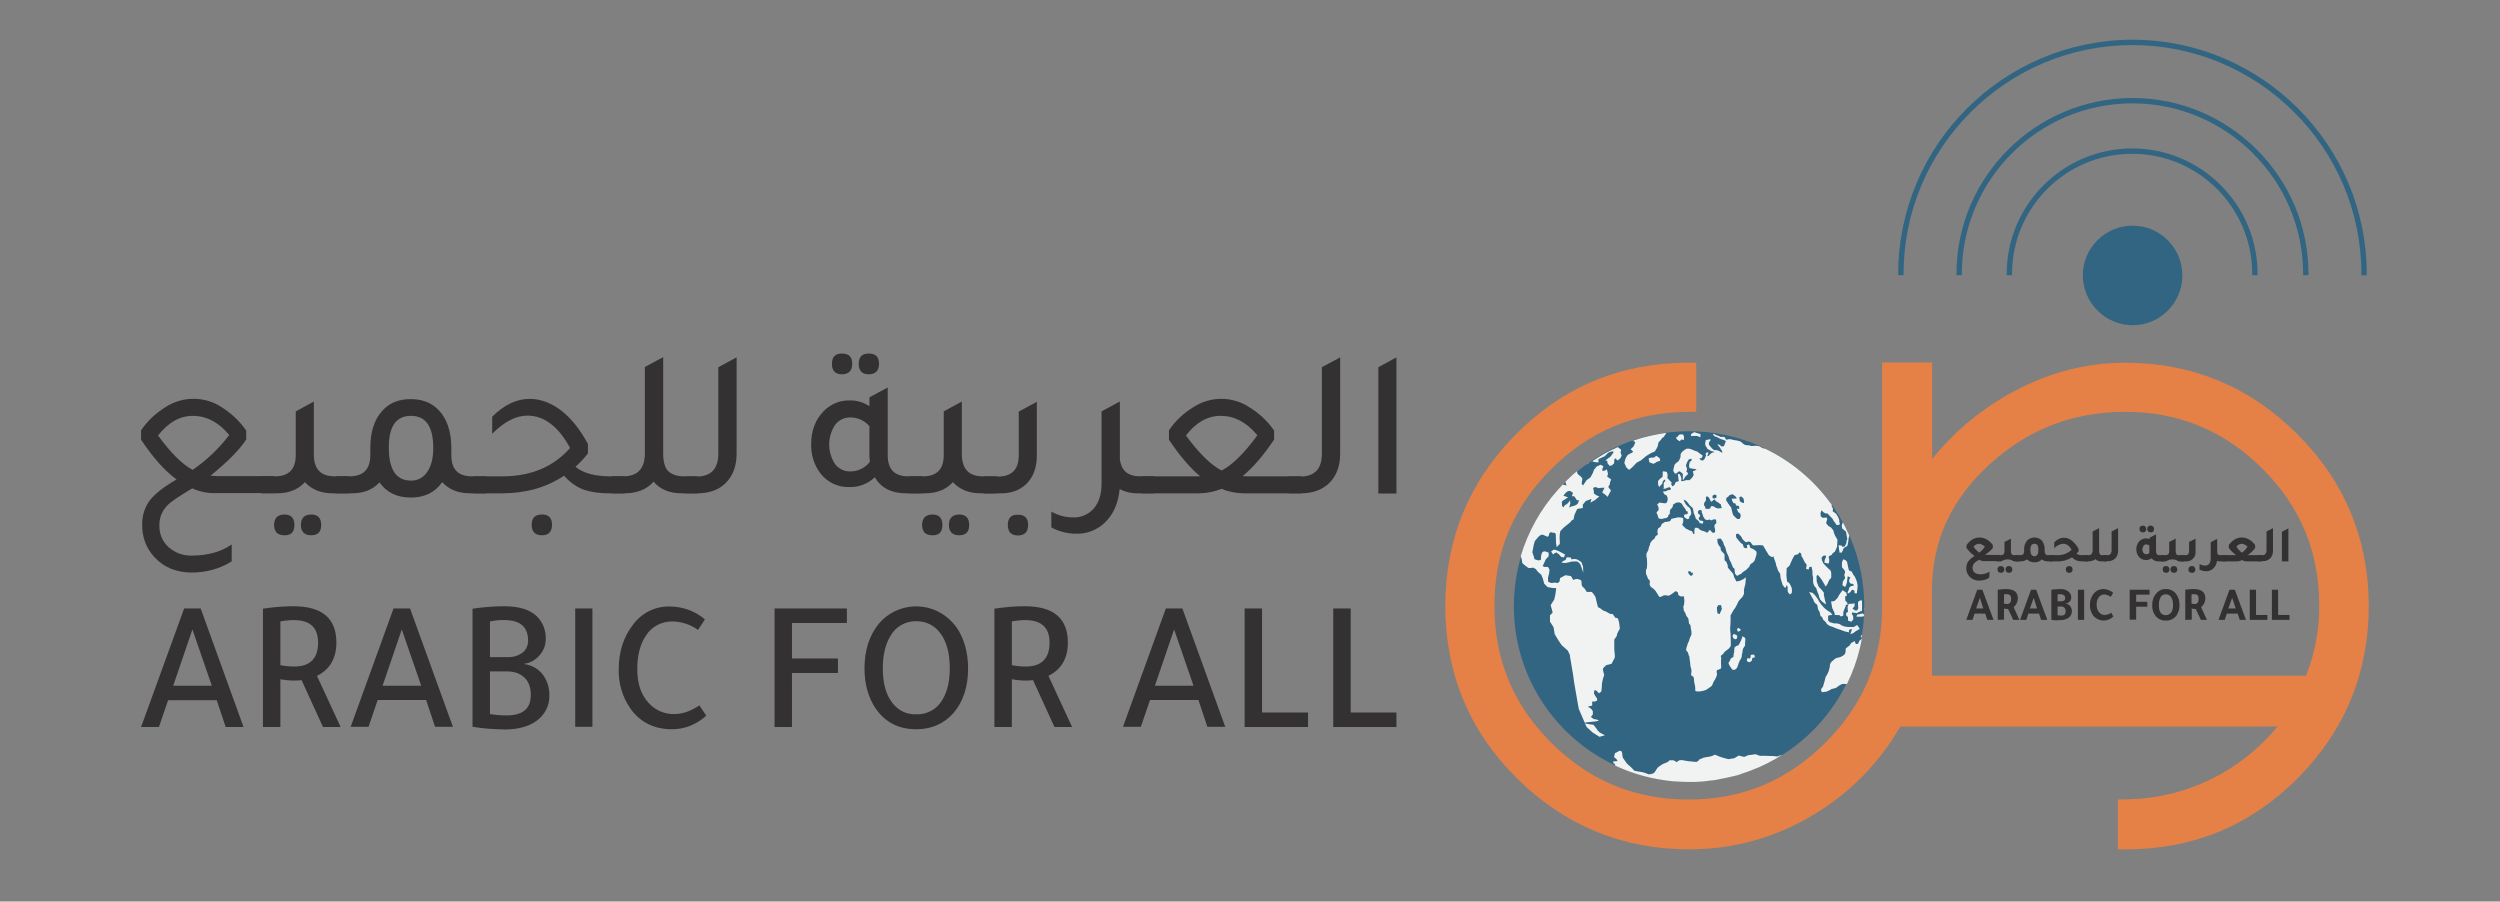<?xml version="1.0" encoding="utf-8"?>
<!-- Generator: Adobe Illustrator 24.2.3, SVG Export Plug-In . SVG Version: 6.00 Build 0)  -->
<svg version="1.1" id="Layer_1" xmlns="http://www.w3.org/2000/svg" xmlns:xlink="http://www.w3.org/1999/xlink" x="0px" y="0px"
	 viewBox="0 0 1120 403.9" style="enable-background:new 0 0 1120 403.9;" xml:space="preserve">
<rect x="0" y="0" width="1120" height="403.9" fill="#808080" stroke="none"/>
<style type="text/css">
	.st0{fill-rule:evenodd;clip-rule:evenodd;fill:#E58146;}
	.st1{fill:#316582;}
	.st2{fill-rule:evenodd;clip-rule:evenodd;fill:#F1F2F2;}
	.st3{fill-rule:evenodd;clip-rule:evenodd;fill:#333132;}
	.st4{fill-rule:evenodd;clip-rule:evenodd;fill:#316582;}
</style>
<path class="st0" d="M1029.1,194.4c-21.2-21.2-47.2-31.9-77.1-31.9c-18.5,0-36.4,5-53.5,14.9c-12.6,7.3-23.8,16.9-32.9,28.2v-43.2
	h-22.4v109.4c0,23.9-8.4,44-25.5,61s-37.3,25.4-61.2,25.4c-24.1,0-44.4-8.4-61.5-25.4s-25.5-37.3-25.5-61.5c0-24,8.4-44.1,25.4-61.1
	s37.3-25.5,61.4-25.7h3.6v-22h-3.6c-30,0-55.9,10.7-77,31.9s-31.8,47.1-31.8,77.1s10.7,56,32,77.1s47.2,31.9,77.1,31.9
	c19.8,0.1,39.1-5.3,56-15.6c16.1-9.6,29.4-23.2,38.7-39.4h169c-16.7,20.4-41.6,32.4-67.9,32.6l-3.6,0.1v22.3h3.8
	c29.9,0,55.8-10.7,76.8-31.9c21-21.1,31.8-47.1,31.8-77.1S1050.3,215.4,1029.1,194.4 M865.5,302.7V264c0.2-22,8.7-40.4,26-56.1
	s37.3-23.4,60.5-23.4c24.1,0,44.4,8.4,61.5,25.4s25.5,37.2,25.5,61.4c0.1,10.7-1.9,21.4-5.9,31.4H865.5z"/>
<path class="st1" d="M955.4,145.7c12.3,0,22.3-10,22.3-22.3s-10-22.3-22.3-22.3c-12.3,0-22.3,10-22.3,22.3c0,0,0,0,0,0
	C933.2,135.7,943.1,145.6,955.4,145.7z"/>
<path class="st1" d="M756.7,350.2c43.4,0,78.5-35.1,78.5-78.5s-35.1-78.5-78.5-78.5s-78.5,35.1-78.5,78.5c0,0,0,0,0,0.1
	C678.3,315.1,713.4,350.2,756.7,350.2z"/>
<path class="st2" d="M832.9,287.3c-0.1,0.2-0.2,0.4-0.3,0.7c-0.1,0.7-1.2,0.5-1.2,0.5l-0.5-1.3l-1.6,0.9l-0.7,1.1l-1.2,0.9l-0.5,0.4
	l-0.1,1.5c0,0.3-0.1,0.6-0.2,0.8c-0.1,0.1-0.2,0.3-0.3,0.4c-0.5,0.5-1.1,0.8-1.7,1.1l-0.3,0.1l-1.9,0.5l-1.7,1.4
	c-0.2,0.2-0.4,0.4-0.5,0.6c-0.2,0.3-0.4,0.7-0.4,1.1c0,0.6-0.1,1.2-0.3,1.7c-0.1,0.6-0.3,1.2-0.6,1.8c-0.3,0.6-0.6,1.2-1,1.7l-0.5,2
	l-0.7,2.4l-0.9,1.2l0.3,1.3c0,0,1.2-0.1,1.9-0.2c0.8-0.2,1.5-0.6,2.2-1c0.1,0,0.2-0.1,0.3-0.2l2-0.5l1.6-1.2c0.1,0,0.2,0,0.3-0.1
	c0.4-0.3,0.8-0.5,1.3-0.5h1.6l0.1,0.1c0.1,0,0.1-0.1,0.1-0.2c2.4-4.9,4.3-10.1,5.6-15.4c0.4-1.5,0.7-3.2,1-4.8l-0.5,0.5
	C833.2,286.8,833,287,832.9,287.3z M833.6,275l-0.7,0.2l-0.8,0.1l-0.5,0.9l1.3,0.1h0.4l1.3-0.1l0.5-0.2c0-0.1,0-0.2,0.1-0.3
	l-0.6-0.9L833.6,275z M833.9,285.7c0.1-0.5,0.2-0.9,0.3-1.4l-0.7,0.7L833.9,285.7z M835.1,272.1v1.2h0.1L835.1,272.1L835.1,272.1z
	 M832,273.5h-0.9l-1.2-0.9l0.9-0.9l0.1-1.4c-0.5,0.1-1,0.1-1.5,0.2h-1.2l-0.5,1.5c0,0.6,0.1,1.2,0.2,1.8c0.1,0.4-0.4,0.6-0.6,0.6
	c0,0-0.1,0.1-0.1,0.1l-0.2,1l0.4,0.5l0.5,0.5v1.5c1.3,0.6,1.6,0.5,1.6,0.5l0.8-1.1l-0.1-1.4l-0.6-1l0.1-0.6l1.1,0.1l1,0.2l1.1-0.6
	h0.1l1.2-0.5V269h-0.9l-0.3,0.2l-0.6,0.5v1.1l0.1,1.7L832,273.5z M827.4,266.9l-0.1-0.6l-0.1-0.7l-0.6-0.5h-0.1l-1-0.7l-1,1.3
	c-0.1,0.1-0.2,0.3-0.3,0.5c-0.2,0.2-0.4,0.5-0.5,0.8c-0.3,0.6-0.6,1.1-1.1,1.5l-0.8,0.8l-1.5,0.2l0.3,1.5l0.2,1.3l0.4,0.9l0.6,1.2
	l0.2,1.1l2.1,0.1l0.1,0.1l0.5,0.5l1.1-0.4v-1.6l0.6-1.6l0.1-0.1l0.5-1.5l0.4-0.1h0.4l-0.3-1l-0.1-0.1l-0.7-0.7l-0.1-1.9L827.4,266.9
	L827.4,266.9z M827.9,253.8l-0.4-2l-0.2-0.3l-0.4-0.5l-0.5-0.2l-0.7-0.2l-0.5,1.3v2.2l1,1.2l0.3,0.5l0.1,0.5l-0.1,0.5l-0.3,0.8
	l0.3,0.8l0.1,0.5l-0.1,0.3l-0.9,1.3l-0.2,1.7l1.1,0.7l0.1,0.1c0.4-0.6,0.6-1.3,0.8-1.9c0-0.5,0.4-3,0.4-3l1.2,0.7l-0.5,0.7l-0.1,1.1
	l0.5,0.7c0.8,0.5,1.2,0.2,1.2,0.2l0.5,0.8l-1.3,0.3c0,0-0.9,0.3-0.9,1s-1.2,2.2-0.4,2.2s1.7-1.6,1.7-1.6l1,0.3l0.2,1.3h1
	c0-0.6,0.1-1.2,0.2-1.8c0.1-0.6,0.1-1.2,0.1-1.8l-0.3-1.6l-0.6-1.5l-0.4-0.9l-0.6-0.7l-0.7-1.4l-1.3-0.6L827.9,253.8z M827.3,242.9
	l-0.4,1l-0.4,0.9h-0.1l-1,0.2l-0.4-0.6l-0.9-0.1l-0.4-0.1l0.2,2l0.2,1v0.4l1.1-0.1l0.8-2l0.4-0.2l0.8-0.5l0.4-0.2l0.4-1.8l0.2-1.8
	l0.2-0.7v-0.6c-0.4-0.8-0.8-1.6-1.2-2.5c-0.3-0.6-0.5-1.2-0.8-1.7s-0.5-1-0.8-1.5c-0.2,0.5-0.4,1-0.5,1.5l0.2,1.2l0.9,0.8l0.1,0.1
	l0.7,0.6l0.1,0.6l0.1,0.5l0.4,2.2l-0.4,0.9L827.3,242.9z M796.3,338.9l-2-0.2H793l-2.1-0.1h-2.5l-1.9-0.7l-2.2,0.3l-1,0.1l-1.9,0.8
	l-1.2-0.3l-0.8-0.2l-0.5-0.1l-1.1,0.7l-0.9,0.5l-2.6,0.4l-2.3-0.6l-1.8-0.6l-0.2-0.1l-1.7-0.7c-0.1,0.1-0.3,0.2-0.5,0.2
	c-0.5,0.3-1.1,0.5-1.6,0.6l-2.9,0.5l-2.1,0.9c-0.2,0.5-0.6,0.8-1.1,1c-0.3,0-0.5,0-0.8,0c-0.6,0-1.1-0.1-1.7-0.2h-0.5l-1.5-0.2
	l-2.1-0.4l-1,0.1h-0.2l-1.1,0.8l-1.5-0.8H748l-0.9,0.8l-2.2,0.9l-1.8,1.2c-0.5,0.4-0.9,0.9-1.2,1.5c-0.3,0.6-0.7,1.1-1.2,1.5
	c-0.7,0.2-1.4,0.4-2.1,0.4c-0.9-0.4-1.9-0.8-2.9-1c-1.1-0.1-3.5-0.6-3.5-0.6l-1.2-1.3l-2.2-2l-1.8-2.6l-0.4-2.7l-0.9-0.4l-2.2,1.1
	l-0.2,1c-0.3,0.4-0.2,0.9,0.2,1.2c0,0,0,0,0.1,0c0.5,0.3,0.9,0.8,1,1.4l-1.8,0.1c-0.2,0.4,0,0.8,0.3,1c0,0,0,0,0,0
	c0.4,0.1,0.6,0.5,0.5,0.9c5.8,2.7,11.9,4.7,18.2,5.9c3.6,0.7,7.2,1.2,10.8,1.3c1.3,0.1,2.7,0.1,4,0.1h2.9c2.9-0.1,5.7-0.4,8.5-0.8
	c0.7-0.1,1.5-0.2,2.2-0.4c2.6-0.5,5.2-1,7.8-1.7c0.3-0.1,0.7-0.2,1.1-0.3c0.1-0.1,0.3-0.1,0.5-0.2c0.3-0.1,0.5-0.2,0.8-0.3
	c1.3-0.4,2.7-0.9,4-1.4c4.9-1.8,9.6-4.2,14-7l-0.8,0.2L796.3,338.9z M811.6,253.9l0.2,1.2c0.1,0.3,0.2,0.7,0.2,1.1v1.2
	c0,0,0.1,0.6,0.3,1.5c-0.1,0.7-0.1,1.4,0,2.1c0.1,0.5,0.3,1,0.5,1.5l0.9,1c0,0,0.2,1,0.5,1.6c0.1,0.4,0.3,0.8,0.5,1.2
	c0.1,0.7,0.4,1.5,0.7,2.2c0.5,0.7,1.2,1.3,1.9,1.8l0.8,0.4l-0.5-1.8l-0.5-2.3v-1.1l-1.1-1.4c-0.4-0.4-0.8-0.8-1.2-1.2
	c-0.2-0.5-0.9-2.3-0.9-2.3l-0.1-2.5l0.5-0.6c0.7,0.7,1.3,1.4,1.8,2.2c0.3,0.5,0.6,1,0.9,1.5c0.5,0.9,0.9,1.6,0.9,1.6l0.5-0.7
	c0.3-0.4,0.5-0.8,0.6-1.2c0.2-0.5,0.5-1.1,0.8-1.5c0.1-0.1,0.2-0.1,0.3-0.2c0.2-0.2,0.3-0.4,0.3-0.7c0-0.6,0-1.2,0-1.8
	c0-0.3-0.2-0.7-0.3-1c0-0.1,0-0.2-0.1-0.2l-1-0.9l-1.1-1.1l-1.1-1.2l-0.6-1.4l-0.1-1.2l0.9-0.8h1l0.1,0.7c0,0-0.2,0.1-0.4,0.6
	c-0.2,0.6-0.3,1.2-0.4,1.8l0.9,0.3l1,0.2l0.3-0.9v-1l-0.3-1.2c0.2-0.2,0.5-0.4,0.8-0.5c0.2-0.1,0.4-0.3,0.6-0.3l0.5-0.8l0.9-0.6
	c0.3-0.5,1-2.2,1-2.2l0.1-1.6l0.1-1.6l-1-1.7l-0.5-1.1l-0.4-1.5c-0.4-0.4-0.7-0.8-1-1.2l-0.4-0.2l-0.8-0.5l-1-1.2l0.5-1.9l-0.2-0.6
	h-0.8l-1,0.1l-0.9-0.7l-0.1-1.5l0.5-1.2l0.8,0.9l0.9,0.5h0.8l0.7,0.6l0.5,0.6l0.3,0.3c0.4,0.3,0.7,0.7,1,1.1
	c0.2,0.5,0.4,0.9,0.8,1.3l0.9,1.3h0.9l0.3-0.2l0.3-0.3l-0.3-0.9L824,233l-0.5-1.3l-0.9-1.5l-0.9-0.7L821,229l0.2-1l-0.7-1.5l0.2-0.3
	c-0.2-0.3-0.4-0.6-0.7-0.9c-7.6-10.4-17.7-18.8-29.4-24.4H790l-1.2-0.6c-0.4-0.3-0.8-0.5-1.3-0.5c-0.4-0.1-0.9-0.1-1.3-0.1
	c-0.5,0.1-0.9,0.1-1.4,0.1h-0.3c-0.4-0.2-0.8-0.3-1.3-0.3c-0.5,0-1-0.1-1.5-0.2l-0.9-0.6l-0.3-0.3l-0.8-0.6l-0.1-0.1
	c-0.2,0-0.3-0.1-0.5-0.1c-0.3-0.1-0.7-0.2-1.1-0.3h-0.2c-0.7-0.1-1.3-0.2-2-0.4l-0.8-0.2l-1.2,0.2l-0.5,0.1l-0.6-1.1
	c-0.3-0.2-0.6-0.2-0.9-0.2c-0.6,0-0.5,0.2-1.3-0.1c-0.1-0.1-0.1-0.1-0.3-0.2l-1.4-0.5l-0.8-0.4l-0.5-0.2c-0.1,0.4,0.2,0.8,0.5,1
	c0.1,0.1,0.1,0.2,0.2,0.2l1,0.3l0.9,0.5l0.8,0.4l1.6,0.5l0.7,0.5l-0.4,0.9l-0.3,0.9l-0.4,0.5h-0.9l-0.9-0.8h-0.2
	c-0.3-0.1-1-0.2-0.6,0.1c0.2,0.2,0.4,0.4,0.6,0.7c0.2,0.2,0.3,0.4,0.5,0.7l0.9,1.4l0.1,0.8l-1.5-0.9l-0.2-0.1l-1.2-0.3l-0.7,0.1
	l-0.1-0.1l-0.7-0.5l-0.9-1l-0.7-0.9v-1l0.7-0.9l-0.1-0.6l-1.1,0.3c0,0-1-0.1-1,0.5c0,0.4-0.1,0.7-0.2,1.1l0.2,1.2l0.7,0.9
	c0,0-0.2,0.3,0.5,0.6s0.8,0.6,1.5,0.8c0.4,0,0.7,0.2,1.1,0.3c0.1,0,0.1,0.1,0.2,0.1l-0.2,0.1l-0.9,0.2l-1,0.8l-0.5,0.6l-0.7,0.2
	l0.5-1.3v-0.5l-0.6,0.1l-0.6,0.5l0.2,0.9l-0.7,1.6l-0.7,0.6l-0.9-0.1l-0.7-0.9h0.9l0.5-0.8v-0.5c-0.5-0.4-1-0.7-1.5-1l-0.6-0.6
	l-1.2-0.4l-0.5-0.2l-0.9-0.4l-0.9-0.3l-0.3-0.1h-1.2l-0.7,0.4l-0.8,0.6l-0.7,0.6l-0.5,0.9v0.6l-0.1,0.9l-0.4,0.9l-0.1,0.2l-0.4,0.6
	l-0.7,0.5l-0.9,0.8l-0.4,1.3l-0.3,1.6l0.7,1.2l0.6,0.1l0.7-0.6l0.6-0.5l0.7,0.3l1,0.9v3l1.2-1.9l0.7-0.5l0.5-0.9l-0.8-0.7l0.3-1.2
	l-0.5-1.6l0.5-1.4l0.8-1.3l0.3-0.1l0.8-0.2l0.2,0.7l-0.9,0.8l-0.2,0.9l-0.1,0.6l0.1,0.9l0.1,0.3l1.5,0.3l0.7,0.1h0.2l0.8,0.3l-1,0.5
	l-0.7,0.2l0.3,1.5c0,0,0.2,0.2-0.3,0.9c-0.2,0.3-0.5,0.7-0.8,1l-0.7,0.6h-1.2c-0.4,0-0.8,0.1-1.2,0.3c-0.4,0.2-0.9,0.2-1.4,0.1
	l0.2-0.9l-0.2-0.9l-0.5-1.2l-0.5-0.1c-0.2-0.1-0.5-0.1-0.4,0.3c0.1,0.5,0.2,1,0.2,1.6l0.2,1.2c-0.4,0.2-0.9,0.4-1.4,0.5l-0.5,1.2
	l-0.9,0.7l-0.6-0.9l0.2-0.9l-0.7-0.6l-0.7-0.8c0,0-0.6-0.3-0.5-0.9s0.1-1.2,0.1-1.2l-0.4-1.2l-1.2-0.2c0,0-0.6-0.3-0.6,0.3v1.2
	l-0.1,1l-0.9,0.6l-1.1,1.2v1.2l0.2,0.9l0.5,0.6l0.3-0.6l0.9-0.9l0.3-1.2l0.9-0.7l0.2,0.8c0,0-0.6,0.2-0.7,0.8
	c-0.1,0.6-0.1,1.2,0,1.9l-0.2,0.7l1-0.1l1.1-0.5l0.8-0.1l0.5,0.6l-0.3,0.6l-1.1,0.1l-0.9,0.5l-1.3,0.1l0.6,1.2l1.1,0.6l0.4,1v1
	l-0.3,1.1l-0.8,0.4l-0.8-0.1l-1.4-0.2h-0.5l-0.9,0.9l0.5,0.8l0.2,1.1l-0.2,0.8c0,0-1,0.6-0.7,1.1c0.3,0.5,0.5,1,0.6,1.5l0.3,0.9
	l0.7,0.1l0.9,0.1l0.8-0.3l1-0.1l0.8-0.6l0.2-0.8c0,0,0.6-0.3,0.6-0.6v-1l0.2-0.8l0.6-0.6l0.5-0.7l0.1-0.9l0.8-0.5l0.6-0.4l0.8-0.1
	h0.2l0.2-0.1l1.2,0.5c0.2,0.2,0.4,0.5,0.5,0.8c0.2,0.3,0.4,0.6,0.6,0.9l0.7,0.9l0.3,0.8l0.7,0.3v0.7l-0.1,0.4l-0.8,0.1
	c0,0-0.7,0-0.7,0.5c0,0.2,0,0.4-0.1,0.6l0.6,0.5c0.3,0.2,0.9,0.6,0.9,0.6l0.6-0.2l0.2-0.1l0.2-0.6c0,0-0.4-0.3,0-0.4
	s0.6-0.7,0.6-0.7c0.1-0.3,0.2-0.6,0.2-0.9c-0.1-0.5-0.2-0.9-0.3-1.4l-0.5-0.9l-0.5-0.3l-0.2-0.1l-0.5-0.6l-0.5-0.5l-0.3-0.6
	l-0.4-0.7l-0.2-0.9l0.5,0.4l0.5,0.2c0,0,0.7,0.7,1,1.1s0.5,0.8,0.8,1.1s0.6,0.4,0.9,0.8s0.4,0.3,0.5,0.7c0,0.2,0,0.4,0.1,0.6
	c0,0.2,0.1,0.5,0.1,0.7c0,0.4,0.2,0.7,0.3,1s0.5,1.2,0.5,1.2c0,0.3,0.1,0.6,0.3,0.9c0.4,0.4,0.9,0.8,0.9,0.8l0.4,0.3l0.2,0.6
	c0.2,0.2,0.4,0.3,0.7,0.4l0.8,0.1l0.3-0.7l-0.1-0.4c-0.2-0.1-0.4-0.2-0.6-0.2c-0.2,0-0.4-0.1-0.6-0.1c0,0-0.4,0-0.5-0.3
	s-0.5-0.7-0.1-1c0.2-0.3,0.4-0.6,0.5-1l-0.4-0.5c-0.3,0-0.5-0.2-0.5-0.5c-0.1-0.2-0.1-0.5-0.1-0.7l0.5-0.7h0.7c0,0,0.5,0,0.5,0.4
	c-0.1,0.5,0.1,1,0.3,1.4c0.3,0.3,0.1,0.8,0.4,1.2c0.2,0.2,0.4,0.5,0.5,0.8c0.2,0.3,0.2,0.4,0.6,0.5c0.3,0.1,0.6,0.2,0.9,0.2l0.4-0.2
	c0.3-0.1,0.6-0.1,0.8,0.2l0.7,0.1c0,0,0-0.1,0.2-0.2c0.1-0.1,0.3-0.2,0.5-0.2h1l0.2,0.7v1.2c0,0-0.5,0-0.6,0.3
	c-0.2,0.3-0.2,0.6-0.2,0.9c0,0.3,0,0.6,0.1,0.8c0.1,0.3,0.2,0.6,0.2,0.9c0,0.3,0,0.5-0.1,0.8l-0.3,0.4h-0.7l-0.1-0.2l-0.5-0.3
	l-0.2-0.5l-0.7-0.2l-0.4,0.5c0,0.3-0.2,0.5-0.5,0.5c-0.2,0-0.4,0.1-0.5,0.1c-0.1-0.2-0.2-0.4-0.5-0.4c-0.3-0.1-0.4-0.2-0.8-0.3
	c-0.4-0.1-0.9-0.3-1.3-0.4l-0.5-0.5l-0.7-0.5l-0.9-0.1l-0.4,0.2l-0.1,0.6c0,0-0.1,0-0.1,0.6c0,0.3,0,0.6,0,0.9c0,0.2,0,0.4-0.1,0.6
	l-0.5-0.2l-0.2-0.7l-0.3-0.4l-0.6-0.2l-0.5-0.2c-0.2-0.1-0.4-0.2-0.6-0.3l-0.3-0.2l-0.5-0.1l-0.5-0.5l-0.7-0.6l-0.4-0.5
	c0,0-0.3-0.1-0.2-0.6c0.2-0.3,0.3-0.6,0.4-1c0-0.3,0-0.7,0-1c-0.1-0.3,0.1-0.6-0.2-0.8l-1.2-0.2h-1.1l-0.4,0.1l-0.5,0.1H751
	l-0.8,0.1l-0.7,0.2c0,0-0.7,0-0.8,0.3s-0.4,0.7-0.4,0.7l-0.4,0.3c-0.6,0.1-0.3-0.1-0.8,0.1c-0.3,0.1-0.5,0.1-0.8,0.1
	c-0.5,0.1-0.3-0.1-0.5,0.1l-1.3,0.8l-0.5,1.2l-1.2,0.9l-0.3,1.2l0.2,1.6L742,240l-0.3,0.2l-0.5,1.1l-1,0.8l-0.7,0.9
	c-0.2,0.3-0.3,0.6-0.3,1c-0.1,0.7-0.5,0.7-0.5,1.3c-0.1,0.5-0.2,1.1-0.5,1.6c-0.2,0.5-0.6,0.8-0.6,1.5c0,0.6,0,1.2,0.2,1.9
	c0,0.5,0.1,1,0.1,1.5v1.2c0,0.5-0.1,0.9-0.1,1.4c0,0.3-0.2,0.7-0.4,0.9v1.7l0.5,1.2l0.5,1.3c0,0,0.6,0,0.7,0.8
	c0.1,0.5,0,0.9-0.1,1.4l0.5,1.2l1.3,0.9c0.5,0.4,0.9,0.9,1.2,1.4c0,0.1,0,0.1,0.1,0.2c0.5,0.7,0.8,1.3,0.8,1.3l0.6,0.8l1-0.3
	l0.9-0.5h1l1,0.2l0.8-0.3l1.3-0.9l1.2-0.9l1,0.6l0.2,1.2l0.9,0.5l0.2,0.1h1.4c0.1,0.3,0.1,0.6,0.1,0.9c0,0.5,0.1,0.5,0.1,1.2
	c0,0.6-0.1,1.2-0.2,1.8c-0.2,0.6-0.4,0.3-0.2,1c0,0.4,0.1,0.9,0.1,1.3l0.8,1.4l0.2,0.7l0.4,0.7c0.3,0.3,0.5,0.6,0.7,1
	c0.1,0.5,0.3,2.2,0.3,2.2c0.4,0.3,0.7,0.7,0.7,1.2c0,0.2,0.1,0.5,0.1,0.9c0.1,0.3,0.1,0.7,0.2,1c0,0.5,0.1,0.6,0.1,1.3
	c0,0.4-0.1,0.8-0.3,1.1c0,0.1,0,0.1-0.1,0.2c-0.2,0.4-0.4,0.8-0.5,1.2c-0.1,0.6-0.3,1.1-0.6,1.6c-0.2,0.5-0.4,1-0.5,1.5
	c-0.2,0.5-0.4,1.1-0.4,1.6c0,0.8,0.9,1.1,0.9,1.6c0.1,0.5,0.2,1,0.5,1.4c0.1,0.3,0.1,0.5,0.1,0.8c0,0.3,0.1,0.6,0.1,0.9l0.2,1.2
	c0,0.6,0.1,1.3,0.2,1.9c0.1,0.2,0.2,0.4,0.2,0.6c0,0.2,0.1,0.5,0.2,0.7l-0.1,1.6c0,0-0.1,0.1-0.1,0.2v0.4c0.1,0.2,0.2,0.4,0.4,0.5
	c0.5,0.4,0.8,0.3,0.8,0.8s0.2,1.2,0.2,1.8c0.1,0.7,0.2,1.3,0.4,1.9c0.1,0.9,0.1,1.4,0.1,1.4v0.9c0.1,0,0.3,0,0.4,0.1
	c0.3,0,0.9,0.1,1.2,0.1c0.9-0.1,1.7-0.2,2.6-0.5c0.6-0.2,1.2-0.5,1.6-0.9c0.6-0.4,1.7-0.9,1.9-1.8c0.3-0.8,0.7-1.6,1.2-2.3
	c0.3-0.6,0.6-1.2,0.8-1.9c0.1-0.8-0.5-2,0.3-2.3c0.4-0.1,0.8-0.2,1.1-0.4c0.3-0.1,0.5-0.4,0.5-0.7c0-0.8-0.1-1.5-0.1-2.3
	s0.1-2.2,0.1-2.2s-0.5-0.7,0.2-1s1-1.2,1.5-1.6s1.8-1.4,1.8-1.4l0.8-1.1v-1.9l-0.1-3.7c0,0-0.2-1.4-0.2-2s0.2-3.3,0.2-3.3v-2.8
	c0,0,0.7-1.2,0.9-1.6c0.3-0.6,0.7-1.2,1.2-1.8l0.9-1.7l0.5-1.1l0.5-0.7l0.5-0.5l0.8-0.9l0.1-0.1l0.6-1.2c0-0.6,0-1.2,0-1.9
	c0.1-0.8,0.6-2.4,0.6-2.4l0.2-2v-1.2l-0.9,0.8l-0.5,0.2l-0.8,0.4l-0.2,0.1l-0.2,0.1l-1.1,0.2l-0.5,0.1l-0.5-1l-0.5-0.9l-0.4-1.5
	l-1.3-1.5l-1.1-1.3l-0.1-1.2l-0.7-1.6c-0.4-0.1-0.7-0.4-0.7-0.9v-1.6c0,0,0.1-1-0.5-1.2c-0.5-0.4-0.9-0.9-1.2-1.5l-0.1-1.2l-0.2-0.1
	l-0.6-0.7l-0.5-1.1l-0.1-0.9v-0.9l1.2-0.1h0.3l0.5,0.7l0.6,0.9l0.2,0.9l0.8,1.6c0,0,0.1,0.5,0.2,0.9c0.1,0.5,0.3,1,0.5,1.5l0.7,1.5
	c0.1,0.5,0.3,1,0.5,1.6c0.1,0.3,0.3,0.6,0.5,0.9l0.5,1.2l0.5,1.3c0,0,0.7,0.2,0.7,0.8s0.2,1.9,0.2,1.9l0.9,1l0.2-0.1l1.1-0.6
	l0.5-0.2l0.8-0.8l0.3-0.2l1.2-0.8l1.4-1.4c0,0,0.3-1.2,1-1.5h0.1c0.7-0.4,1.3-1.1,1.5-1.9c0.1-0.5,0.5-1.6,0.5-1.6l0.2-1.2l-0.2-0.7
	l-1-0.8l-0.8-0.4l-0.3-0.1l-0.6-0.3l-0.2-0.9l-0.5-0.6l-0.8,0.4l0.2,1.2l-0.9,0.1l-0.7-0.4l-0.4-1.3l-0.2-0.2l-0.8-0.5v-0.1
	l-0.5-0.5l-0.5-0.6L778,241l-0.2-0.3l-0.1-1.4l0.3-0.1l0.8-0.1l0.2,0.2l0.5,0.5l0.5,0.5l0.4,0.7l0.3,0.6l0.7,0.7l0.7,0.6l0.6-0.1
	c0.5-0.3,1.2-0.2,1.6,0.1l0.1,0.2l0.4,0.6l0.5,0.6h1.4l1.5-0.1l1.1,0.1h0.5l0.9,1.5l0.5,0.9l0.7,1.1l0.5,0.9l1.4,0.9l0.8-0.3l0.2,1
	l0.6,1.5l0.3,1.2c0,0.4,0.2,0.9,0.4,1.2c0.2,0.5,0.3,1,0.5,1.5l0.9,1.3l0.2,1.9l0.4,1.5l0.5,1.6l0.9,1.2h0.6l0.3-1.2l0.5,1
	c-0.1,0.6-0.1,1.2,0,1.9c0.1,0.7,1,1.4,1,1.4l0.8-0.6l0.1-1.1l-0.1-1.2l-0.6-1.3l-0.5-0.9l-1-0.7l-0.3-2.8l0.1-2.1v-1l1.3-1.2
	c0,0,0.5-1,0.7-1.6s0.8-1.7,0.8-1.7l0.8-1.4l1.5-0.4l0.8-0.9l0.7,0.8v0.9c0.4,0.4,0.6,0.9,0.9,1.5c0.2,0.5,0.5,1,0.8,1.5l0.7,0.9
	l-0.3,1.9l1.2,0.2l0.3-1.1L811.6,253.9z M758.4,257.2l-0.4,0.7h-0.7l-0.5-0.6l-0.5-0.6l0.2-0.9l0.8,0.2l0.4,0.6h0.7V257.2z
	 M769.8,271.1h1.3c-0.1,0,0.3,1.8,0.3,1.8l-0.5,1l-0.5,1.2h-0.1l-0.9-0.4c-0.1-0.6-0.1-1.2-0.2-1.8c0-0.3,0-0.6,0-0.8L769.8,271.1z
	 M767.2,222.2l0.2-0.3l0.4-0.1l0.3-0.2v-0.1l0.8,0.3l0.1,0.5v0.5c-0.1,0.2-0.4,0.4-0.6,0.4c-0.1,0.1-0.1,0.1-0.2,0.1h-0.4l-0.5-0.1
	l-0.1-0.6L767.2,222.2z M771.3,227.6l-0.7,0.1h-0.4c-0.2,0.1-0.3,0.1-0.5,0.1c-0.2,0-0.3-0.1-0.5-0.2c-0.2,0-0.5-0.1-0.7-0.2
	c-0.4-0.2-0.2-0.3-0.2-0.3l-0.4-0.1l-0.2-0.1l-0.7-0.2l-0.4,0.1l-0.3,0.6c0,0.2-0.2,0.4-0.5,0.5c-0.2,0-0.4,0.1-0.5,0.1
	c0,0-0.4,0-1.1-0.1s-0.1-0.7-0.1-0.7l-0.6-0.6l-0.1-0.8l0.1-0.4l0.1-0.3l0.5-0.6l0.2-0.8l-0.1-0.5l0.2-0.8c0.3,0,0.6,0,0.9,0.2
	l0.5,0.7l0.4,0.7l0.2,0.6l0.5,0.1l0.7-0.7l0.2-0.1l0.1-0.1l0.5,0.1l0.1,0.4l0.7,0.5l0.5,0.3l0.2,0.1l0.6,0.5l0.5,0.3v0.5l0.3,0.8
	L771.3,227.6z M779.8,230.7v0.9l-0.2,0.3l-0.3,0.6h-1c-0.1-0.1-0.2-0.1-0.2-0.2c-0.3-0.2-0.5-0.3-0.7-0.6l-0.9-0.9
	c-0.2-0.4-0.3-0.8-0.4-1.2c-0.1-0.4-0.2-0.8-0.3-1.2c-0.1-0.3-0.2-0.7-0.2-1c0-0.3-0.5-0.5-0.5-0.5c-0.2-0.5-0.5-0.9-0.8-1.2
	c-0.4-0.5-0.4-0.9-0.8-1.2c-0.2-0.2-0.3-0.5-0.1-0.8v-0.7l0.8-0.4l0.5-0.7l0.8-0.3l0.7-0.2l0.7,0.5l0.7,0.6l0.5,0.8l-1.1,0.1H776
	c-0.3,0-0.1,0.5-0.1,0.5l0.2,0.6l0.5,0.9l0.8,0.1l0.3,0.7l0.3,0.4h0.7l0.4,0.2v0.1c0,0.2,0.1,0.8,0.1,1l-0.1,0.1
	c-0.2,0.1-0.9-0.2-0.9-0.2v0.5l0.5,1.1c0.1,0.1,0.2,0.2,0.4,0.3c0.1,0.1,0.2,0.2,0.4,0.3c0.1,0,0.1,0,0.1,0.1
	C779.8,230.6,779.8,230.7,779.8,230.7L779.8,230.7z M781.3,225.3h-0.5l-0.4-0.2l-0.5-0.2c-0.2-0.1-0.3-0.2-0.4-0.4
	c-0.1-0.1-0.1-0.2-0.1-0.2c0-0.3,0-0.6-0.1-0.9c-0.1-0.3-0.1-0.5,0-0.8h0.2l0.5-0.2l0.3,0.2l0.7,0.6l0.2,0.6l0.1,0.6L781.3,225.3z
	 M816.6,277.2c0.1,0.4,0.4,0.7,0.7,0.9l0.8,0.8c0.1,0.7,1.4,1.4,1.4,1.4l0.5,0.2l1.2,0.4c0,0,1.5,0.7,2.2,0.9
	c0.2,0.1,0.5,0.2,0.7,0.2c0.5,0.2,1.1,0.4,1.1,0.4l1.3,0.5h0.1l0.8,0.2l1,0.2l-0.1-1l0.7-0.4l0.6-0.2l-0.2,1.2l-0.5,1.1l1.1-0.2
	l1.5-1.1l1.6-0.9v-0.2L832,280l-1.5,0.9h-2.6l-0.6-0.1l-0.8-0.1h-0.1l-1.3-0.5l-0.9-0.6l-0.3-0.1c-0.7-0.2-1.4-0.3-2.2-0.2l-1.7-0.5
	h-0.2L819,278v-2.2l1-0.2l0.9-0.2l-0.8-1l-0.2-0.1l-1.5-1l-1.2-1l-1.3-1.5l-0.8-1.1l-0.9-1.6l-1.2-1.6l-1-0.9l-1.5-0.4l1,1.9
	l0.9,1.6c0.1,0.5,0.3,0.9,0.6,1.3c0.5,0.6,1.1,0.7,1.2,1.3s0.3,1.7,0.3,1.7l0.7,1.2l0.4,1.8C816.2,276.2,816.5,276.7,816.6,277.2
	L816.6,277.2z M783.9,296.7l0.5-0.4l0.4-0.3l0.3-1.3l1.1-0.2l-0.3-1.2h-0.8c-0.2,0-0.5,0-0.7,0.1c0,0-0.1,0.1-0.1,0.1v0.7L784,295
	l-1.2-0.1c-0.2,0.4-0.2,0.8-0.2,1.2C782.8,296.5,783.9,296.7,783.9,296.7L783.9,296.7z M778.8,283l0.2-0.1l0.5-0.3l0.2-0.1l0.1-0.6
	l-0.3-0.2l-0.5-0.2l-0.3-0.2l-0.5,0.5l0.2,0.9L778.8,283z M778,284.5l-1.3-0.5l-0.5,0.8c0,0.3,0.1,0.6,0.2,0.9
	c0.2,0.3,0.5,0.5,0.9,0.7l0.7-0.2l0.1-0.1l0.2-0.9l-0.2-0.5L778,284.5z M775.4,295.1c-0.2,0.4-0.4,0.7-0.5,1.1
	c-0.2,0.3-0.6,0.5-0.5,1c0.2,0.6,0.5,1.2,0.9,1.7c0,0,0.2,0.1,0.4,0.5s0.1,0.5,0.5,0.6c0.3,0,0.6,0.1,0.9,0.1c0.4-0.2,0.7-0.5,1-0.8
	c0.3-0.6,0.6-1.2,0.7-1.9l0.4-0.9l0.1-0.4l0.4-0.6l0.2-0.3c0.2-0.3,0.3-0.7,0.4-1.1c0-0.4,0.1-0.8,0.1-1.2l0.1-0.1l0.2-1.2
	c0-0.4,0.1-0.8,0.3-1.2c0.2-0.3,0.8-1.2,0.8-1.2c0-0.5,0-1,0-1.5c0.1-0.3,0.1-0.7,0.1-1V286l-0.3-0.4l-1-0.5h-0.1
	c0,0.3,0,0.5-0.1,0.8c-0.1,0.3-0.2,0.5-0.4,0.9c0,0.2-0.1,0.4-0.3,0.6c-0.1,0.2-0.1,0.4-0.2,0.5c-0.1,0.1-0.2,0.3-0.2,0.4
	c-0.2,0.3-0.4,0.5-0.5,0.8l-0.5,0.2l-0.5,0.1l-0.8,0.8l0,0.7c-0.1,0.4-0.1,0.8-0.1,1.2c0,0.5-0.2,0.4-0.2,0.9s-0.1,0.5-0.1,0.8
	s0.2,0.2-0.2,0.6S775.5,294.7,775.4,295.1L775.4,295.1z M758.5,195.3h1.8l1.5,0.6v-1.5l-1-0.2l-1.2-0.4l-0.6-0.2l-1,0.6l-0.5,0.4
	l0.2,0.8L758.5,195.3z M752.5,197.7l0.2-0.2l0.5-0.6l1.2,0.2v-1.7l-0.4-0.8h-1.4l-0.6,0.4l-0.5,0.7l-0.7,0.3l0.5,0.9L752.5,197.7z
	 M742,204.2L742,204.2l-1,0.8h-1.2l-1.2,0.3l0.3,1.8l1.8,0.7l1.2-0.6l0.1-0.2l1.8-0.6l-0.3-1.2L742,204.2z M729.8,210.5
	c0.7-0.5,1.3-1,1.9-1.6c0.5-0.6,1.5-1.6,1.5-1.6l2-1.1l2.3-1.9l2.1-1.3l1.7-0.7l0.7-1.1l0.5-0.9c0.2-0.5,0.4-1.1,0.4-1.7
	c0-0.6,1.1-1.2,1.4-1.9c0.2-0.4,0.6-0.7,1-0.9l1.2-1.7L746,194c-1.4,0.2-2.7,0.4-4.1,0.7c-3.6,0.7-7.2,1.6-10.7,2.9l0.5-0.1l0.9,0.6
	c-0.2,0.6-0.4,1.3-0.8,1.9c-0.4,0.5-0.8,0.9-1.3,1.2l1.2,1.2c-0.5,0.4-1.1,0.7-1.6,0.9c-0.5,0.2-0.9,0.5-1.2,0.9l-0.7,1.3l-0.5,1.9
	l0.9,2L729.8,210.5z M723.4,293c-0.1-0.8-0.2-1.7-0.2-2.5v-3.7c0-0.8,0.6-0.8,1-1.7s0.1-0.9,0.6-1.8c0.3-0.5,0.6-1.1,0.9-1.7
	l-0.3-2.4c-0.1-0.7-0.3-1.3-0.5-1.9c-0.2-0.4-0.7-0.6-1.2-0.5l-1.2-1.7l-1.2-0.1l-1.6-0.9l-0.4-0.2l-1.1-0.4l-1.3-1l-1-0.5l-0.5-1.9
	l-0.6-2.6c-0.4-0.7-0.8-1.3-1.3-1.9c-0.6-0.7-0.9-0.4-2-0.4s-0.9-0.5-0.9-0.5l-0.6-0.9l-1.3-1.3c0,0-0.2-1.3-0.2-2s-0.7-0.8-1.8-1.1
	c-0.6-0.1-1.3,0.1-1.8,0.5l-1.1-1.8l-0.5-0.1l-2-0.3l-2.4,1.3l-0.2,1.5l-0.8,0.7l-1.3-0.2l-1.5,0.2l-1.5-0.5l-0.1-1.8l0.5-2.1
	l0.2-1.6l-0.7-1.2h-1.5l-0.9-0.4l0.6-1.2l0.8-1.8l1.3-1.4v-1.6c-0.6-0.3-1.2-0.5-1.8-0.6c-0.6,0-1.2,0.4-1.3,1
	c-0.3,0.8-0.4,1.6-0.3,2.4c0,0.8-1.5,0.6-1.5,0.6l-1.5-0.5l-0.1-0.7l-0.8-2.4l0.6-3.2l0.5-1.8c0.6-0.7,1.2-1.4,1.8-2.1
	c0.4-0.4,1-0.7,1.6-0.8l2.4,1c0.3-0.2,0.5-0.5,0.5-0.9c0-0.7,0.8-1.2,0.8-1.2c0.5,0.2,1.1,0.3,1.6,0.3c0.7,0,0.7,0.9,0.7,0.9
	l0.1,3.6l0.3,1.9l0.3-0.3l1.1-1.1c0-0.9,0-1.9-0.1-2.8c0-1,0.1-1.9,0.3-2.9l1.5-1.6l2.1-1.7l0.5-0.4c0.3-0.2,0.6-0.5,0.8-0.8
	c0.2-0.4,0.6-0.7,1-0.7l0.5-2.2l1.2-2.6l2.5-0.4v-1.5l1.3-1.6l2.6-1l-0.5,1.7l2.1-1.2l1.9-1.6l-1.3-0.5l-1.1-0.8l-0.1-1.3l-0.3-1.2
	l1-0.4l1.5,0.5l1.5-0.2h1.1l-1,2.2l1.1,0.7l0.1,0.1l1.3,1.1l0.3-0.8c0,0,0.6-1.1,1-1.8s-1.1-1-1-2.1l0.6-0.9l0.1-0.9l0.5-1.3
	l-1.8-1.3l0.4-1.2l-0.5-2c-0.3,0.2-0.6,0.4-1,0.5c-0.5,0.2-1,0.3-1.1-0.1c0-0.6,0.2-1.2,0.6-1.7l-1.3-0.8l-1.8,0.8l-1.2,1.5
	l-0.5,1.4l-1.1,2l-1.7,1.2l-1.6,2.4l-0.6-0.8l0.3-2.4l-0.9-1c-0.5-0.3-1-0.7-1.3-1.2c-0.2-0.3-0.2-0.7-0.2-1
	c-1.2,0.9-2.3,1.9-3.3,2.9c-0.6,0.6-1.3,1.2-1.9,1.9l0.5,1.6l-1.7-0.4c-0.9,0.9-1.5,1.7-2.3,2.5c-7.6,8.5-13.2,18.6-16.5,29.5
	l0.4,1.3l0.3,1.9c0,0,2.4,2.2,3.1,2.2c0.6,0,1.2-0.1,1.8-0.2l1.2,0.7l0.9,1.2l1.5,1.3l0.7,1.7l0.6,2.3l1.5,1.5l2,0.4l1.9,0.1
	l-0.4,2.9l-0.5,2.2l-1.6,2.5l0.9,3.3l-1.2,1.3v2.8l1.6,2.5l0.5,3.1l1.5,2.5l1.6,2.4l2.8,2.5l0.9,1.9l0.1,0.9l0.5,3l0.9,5.3l0.4,3
	l0.6,3.5l0.8,4.6l0.7,3.9l1.9,4.4l1.6,3.7l1,0.9l1.6,1.5l3.2,2l2.4-0.7c0,0-1.5-0.8-2.3-1.2c-0.6-0.5-1.1-1.1-1.5-1.8l-1.3-1.7
	c0,0-8-0.8-1.1-1.3s1.1-1.3,1.1-1.3l-1.2-0.9c0.3-0.4,0.6-0.7,0.9-1.1v-1.5l-0.8-1.1l-1.5-0.9l2-0.5v-1.5c0-0.7,0.9-0.2,0.9-0.2
	l1.3-0.5V313c0,0-0.8-1.1-1.2-1.9s-0.1-0.6-0.1-1.5s1.2,0,1.2,0l0.9,1l1.1-0.8l0.2-1.9l0.1-1.9l0.5-2.2l0.5-1.5
	c-0.3-0.8-0.5-1.6-0.6-2.4c0-0.8,0.6-0.8,1-1.5c0.1,0,0.1,0,0.1-0.1c0.4-0.3,0.8-0.5,1.3-0.5l1.6-0.5c0.1-0.3,0.2-0.6,0.4-0.9
	c0.3-0.7,0.8-1.5,0.8-1.5C723.5,294.4,723.5,293.7,723.4,293z M701.1,223.7l1.4-0.9l-2.1-0.7l0.9-1.2l1-0.8l1.1-0.2l0.1,0.1l1.2,0.8
	l-0.5,1.5h1l0.9,1.2l0.3,0.6h1c0,0-0.2,0.6-0.4,1.2s-1,1.1-2.2,1.4c-0.4,0.1-0.9,0.2-1.3,0.4c-0.2,0.1-0.4,0.2-0.5,0.3l0.5-1.9
	l-0.1-1.3c0,0-1.2,1.7-1.9,1.9s-1,1.2-1,1.2l-0.7-0.6c0,0-0.1-1-0.1-1.7S701.1,223.8,701.1,223.7L701.1,223.7z M713.3,206.6l1,0.4
	l1.8,0.2v-1.5l2.8-1.3l0.5-0.5l1-1c0.6-0.4,1.3-0.6,2-0.7c1.1,0-0.1,1.1-0.4,1.7c-0.3,0.5-0.6,0.8-1.1,1.1l-1.5,1.1l-0.2,0.2h0.2
	l0.7,0.2v0.9l1,1.3l1-0.2l1-0.9c0.1-0.5,0.1-1.1,0.1-1.6c0-0.6,0.8-0.6,0.8-0.6s0.1,0.9,0.9,0.8l1.1-1l0.5-1.1l-0.5-1.4l0.3-1.2
	l-1.5-1.2c-1.9,0.8-3.6,1.7-5.4,2.6c-2.2,1.2-4.3,2.6-6.4,3.9C713,206.6,713.2,206.6,713.3,206.6L713.3,206.6z M712.1,207.2
	c-0.5,0.3-1,0.7-1.5,1.1C710.8,208.1,711.7,207.7,712.1,207.2L712.1,207.2z M701.4,252.2l2-0.4l0.5-0.2l2.1-0.1
	c0.4,0,0.8,0.1,1.1,0.4c0.4,0.3,0.8,0.7,1,1.2c0.2,0.4,1.2,3.5,1.2,3.5c0-0.5-0.1-2.8-0.1-2.8l-0.7-1.9l-0.8-0.6l-1.2-0.7l-1.2-0.2
	l-1.2,0.2l-0.5-0.9h-1.2c-0.2-0.1-0.5-0.1-0.6,0.1c0,0.1-0.1,0.1-0.1,0.2c-0.1,0.6-0.2,0.8-0.7,1s-1.8,1-1.2,1.1
	C700.4,252.2,700.9,252.2,701.4,252.2L701.4,252.2z M701.1,248.4l-2.6-1.4l-0.5-0.2l-1-0.4l-0.9-0.2l-1.2,0.9l0.9,1.3l0.7-0.6
	l0.8-0.3l0.8,0.6l0.4,0.3l0.9,1.1l1.3,0.2L701.1,248.4z"/>
<path class="st3" d="M86.1,218.8c-6,3.6-9.6,6-10.9,7.4c-2.5,2.4-3.9,5.7-3.8,9.2c-0.1,3.7,1.4,7.3,4.2,9.8c3,2.6,6.8,3.9,10.8,3.7
	c6.9-0.1,12.7-1.7,17.4-5v7.6c-5.3,3.3-11.5,5-17.8,5c-7,0-12.6-2.3-16.8-6.9c-3.7-3.9-5.6-9.1-5.5-14.5c-0.1-3.9,1.1-7.8,3.4-10.9
	c2.3-3,6.3-6.1,12-9.4c-5.2-3.8-10.5-9.7-15.9-17.8v-4.2c2.8-4.2,6.6-7.7,10.9-10.4c7.7-5,17.7-5,25.3,0.1c4.3,2.7,8,6.2,10.9,10.4
	v4c-3.2,4.9-8.6,10.2-16,16.2c1.4,0.1,2.5,0.2,3.3,0.2h25l0.1,7.6H97C93.3,221.1,89.6,220.3,86.1,218.8z M70.8,195.1
	c5.7,7.8,10.8,12.9,15.5,15.4c6.3-4.3,11.8-9.6,16.4-15.6c-4.7-5.7-10-8.5-16-8.6C80.8,186.2,75.5,189.1,70.8,195.1z"/>
<path class="st3" d="M150,213.4h6.2v7.6H149c-5.2,0-9.4-1.7-12.4-5c-3,3.3-7.2,5-12.4,5H117v-7.6h6.2c6.2,0,9.3-3.2,9.3-9.5v-19.6
	l8.1-4.4v24C140.7,210.3,143.8,213.4,150,213.4z M127.4,230.5c3,0,4.5,1.6,4.5,4.7s-1.5,4.7-4.5,4.6c-3.1,0-4.6-1.6-4.6-4.6
	S124.3,230.5,127.4,230.5L127.4,230.5z M139.4,230.5c3,0,4.5,1.6,4.5,4.7s-1.5,4.6-4.5,4.6s-4.6-1.6-4.6-4.6
	S136.3,230.5,139.4,230.5L139.4,230.5z"/>
<path class="st3" d="M211.4,213.4h6.3v7.6h-7.2c-5.2,0-9.4-1.7-12.4-5c-3.2,4.6-7.9,6.9-14.1,6.9c-6.2,0-10.8-2.3-14-6.8
	c-3,3.3-7.1,4.9-12.4,4.9h-7.2v-7.6h6.2c6.2,0,9.3-3.2,9.3-9.5v-3.1c0-7.3,1.8-12.9,5.4-16.8c3.1-3.5,7.4-5.2,12.7-5.2
	c6.1,0,10.7,2.2,14,6.7c2.8,3.9,4.2,9,4.2,15.3v3.2C202.2,210.3,205.3,213.4,211.4,213.4z M184.1,215.3c3,0.1,5.7-1.4,7.3-3.9
	c1.8-2.6,2.7-6.1,2.7-10.7c0-9.6-3.3-14.4-10-14.4c-6.7,0-10,4.8-9.9,14.4C174.2,210.4,177.5,215.3,184.1,215.3z"/>
<path class="st3" d="M273.7,213.4h6.1v7.6h-6.2c-4.2,0.1-8.3-0.4-12.3-1.7c-3.3-1.3-6.3-3.5-8.6-6.2c-7.9,5.3-17.2,7.9-27.8,7.9
	h-12.9v-7.6H225c12.8,0,22.9-4.2,30.4-12.7c-5.2-9.6-11.6-14.5-19.1-14.5c-5.1,0-10.4,2.7-15.8,8.1v-7.6c5.3-5.3,10.9-8,16.8-8
	c4.9,0,9.6,1.8,14.1,5.2c4.5,3.5,8.5,8.5,12,15v4.2c-1.7,2.2-3.5,4.2-5.6,6C261.2,212,266.5,213.4,273.7,213.4z M242.8,230.5
	c3,0,4.5,1.5,4.5,4.6s-1.5,4.7-4.5,4.7c-3.1,0-4.6-1.6-4.6-4.7S239.7,230.5,242.8,230.5z"/>
<path class="st3" d="M306.4,213.4h6.2v7.6h-7.2c-5.4,0-9.6-1.7-12.6-5.2c-3.1,3.5-7.5,5.2-13,5.2h-5.7v-7.6h5
	c6.5,0,9.8-3.4,9.8-10.3v-38.7l8.2-4.4v43.1c0,3.6,0.7,6.3,2.1,7.8S303.1,213.4,306.4,213.4z"/>
<path class="st3" d="M307,221.1v-7.6h5c6.5,0,9.8-3.4,9.8-10.3v-38.7l8.2-4.4v43.1c0,5.6-1.7,10.1-5,13.3c-3.1,3-7.3,4.5-12.4,4.5
	H307z"/>
<path class="st3" d="M406.9,213.4h6.2v7.6h-7.2c-6.5,0-11.2-2.4-14-7.2c-3,2.9-7.1,4.5-11.2,4.4c-5.2,0.2-10.1-2.1-13.2-6.2
	c-2.8-3.7-4.2-8.3-4.1-13c0-6.1,1.9-11,5.6-14.8c3-3.1,7.2-4.9,11.5-4.8c3.2-0.1,6.4,0.8,9,2.6V178l8.2-4.4V204
	C397.7,210.3,400.8,213.4,406.9,213.4z M389.5,190.9c-2.2-2.5-5.3-3.9-8.6-3.9c-2.7,0-5.2,1.2-6.8,3.4c-3.5,5.3-3.5,12.2,0,17.5
	c1.6,2.1,4.2,3.4,6.9,3.3c3.4,0,6.7-1.6,8.7-4.3c-0.1-0.9-0.2-1.8-0.2-2.6V190.9z M377.3,167.7c-3.1,0-4.6-1.6-4.6-4.7
	s1.5-4.7,4.6-4.6c3,0,4.5,1.5,4.5,4.6C381.8,166,380.3,167.6,377.3,167.7L377.3,167.7z M389.3,167.7c-3.1,0-4.6-1.6-4.6-4.7
	c0-3.1,1.5-4.7,4.6-4.6c3,0,4.5,1.5,4.5,4.6C393.8,166,392.3,167.6,389.3,167.7L389.3,167.7z"/>
<path class="st3" d="M440.3,213.4h6.2v7.6h-7.2c-5.2,0-9.4-1.7-12.4-5c-3,3.3-7.2,5-12.4,5h-7.2v-7.6h6.2c6.2,0,9.3-3.2,9.3-9.5
	v-19.6l8.1-4.4v24C431.1,210.3,434.2,213.4,440.3,213.4z M417.7,230.5c3,0,4.5,1.6,4.5,4.7s-1.5,4.7-4.5,4.6c-3.1,0-4.6-1.6-4.6-4.6
	S414.7,230.5,417.7,230.5z M429.7,230.5c3,0,4.5,1.6,4.5,4.7s-1.5,4.6-4.5,4.6s-4.6-1.6-4.6-4.6S426.7,230.5,429.7,230.5
	L429.7,230.5z"/>
<path class="st3" d="M440.9,221.1v-7.6h6.2c6.2,0,9.3-3.2,9.3-9.5v-19.6l8.1-4.4v24.2c0,5.3-1.6,9.6-4.8,12.7
	c-3,2.8-6.9,4.2-11.6,4.1L440.9,221.1z M456.1,239.9c-3.1,0-4.6-1.6-4.6-4.7c0-3.2,1.6-4.7,4.6-4.6c3,0,4.5,1.5,4.5,4.6
	S459.1,239.8,456.1,239.9z"/>
<path class="st3" d="M510.9,213.4h6.2v7.6h-7.2c-2.9,0.1-5.8-0.6-8.3-1.9c-0.6,6.2-2.7,11.2-6.5,14.9c-3.5,3.4-8.2,5.3-13.1,5.1
	c-3.8,0-7.6-1-11-2.8v-7.1c2.9,1.7,6.3,2.6,9.6,2.6c3.6,0.2,7.1-1.3,9.5-4.1c2.3-2.7,3.4-6.5,3.4-11.2v-32.2l8.1-4.4v0.1l0.1-0.1
	v25.8C502.3,210.9,505.3,213.4,510.9,213.4z"/>
<path class="st3" d="M558.1,213.4h25v7.6h-25.8c-3.5,0-6.9-0.7-10.1-2c-3.2,1.3-6.7,2-10.2,2h-25.6v-7.6h26.3
	c-4.5-3.7-9.2-9.2-14-16.4v-4.2c2.8-4.2,6.5-7.7,10.8-10.3c7.7-5.1,17.6-5.1,25.3,0c4.4,2.7,8.1,6.2,11,10.4v4
	c-4.8,7.2-9.5,12.6-14.1,16.4L558.1,213.4z M531.3,195.1c5.8,7.9,11.1,13.2,16,15.7c4.9-2.6,10.2-7.8,16-15.8
	c-4.7-5.7-10.1-8.6-16.1-8.7C541.2,186.2,535.9,189.1,531.3,195.1z"/>
<path class="st3" d="M577.4,221.1v-7.6h5c6.6,0,9.8-3.4,9.8-10.3v-38.7l8.2-4.4v43.1c0,5.6-1.7,10.1-5,13.3c-3.2,3-7.3,4.5-12.4,4.5
	H577.4z"/>
<path class="st3" d="M617.5,221.1v-56.6l8.1-4.4v61L617.5,221.1z"/>
<path class="st3" d="M82.5,272.6h7.4l19.2,53.1h-8l-4-12H75.3l-4.1,12h-8L82.5,272.6z M86.2,282l-8.6,25.2h17.3L86.2,282z"/>
<path class="st3" d="M117.8,325.7v-53c4.5-0.7,9-1.1,13.6-1.1c12.9,0,19.3,5.4,19.3,16.3c0,7-2.9,12-8.7,14.9l10.6,22.9h-7.9
	l-9.6-21c-1.1,0.1-2.1,0.2-3.2,0.2c-2.1,0-4.2-0.2-6.3-0.6v21.4L117.8,325.7z M125.6,278.4V298c2.1,0.4,4.2,0.6,6.3,0.6
	c7,0,10.6-3.6,10.6-10.7c0-6.7-3.5-10-10.6-10.1C129.7,277.8,127.7,278,125.6,278.4L125.6,278.4z"/>
<path class="st3" d="M176.3,272.6h7.4l19.2,53h-8l-4-12h-21.7l-4.1,12h-8L176.3,272.6z M180,282l-8.6,25.2h17.3L180,282z"/>
<path class="st3" d="M211.7,325.6v-52.9c4.7-0.7,9.5-1.1,14.3-1.1c6.7,0,11.6,1.6,14.7,4.7c2.6,2.7,3.9,6.3,3.8,10
	c0,2.7-1,5.3-2.8,7.3c-1.8,2.1-4.2,3.4-6.9,3.8v0.1c3.2,0.4,6.2,2,8.2,4.5c2.1,2.7,3.2,6.1,3.1,9.5c0.2,4.7-2.2,9.1-6.1,11.7
	c-3.5,2.4-8.2,3.6-13.9,3.6C221.2,326.7,216.4,326.4,211.7,325.6z M219.5,278.4v16h7.9c2.4,0.1,4.7-0.6,6.7-2
	c1.6-1.3,2.5-3.3,2.5-5.3c0-6.2-3.5-9.3-10.6-9.3C223.7,277.7,221.6,278,219.5,278.4z M219.5,300.8v19.1c2.5,0.4,5,0.6,7.5,0.6
	c7.2,0,10.8-3,10.8-9.1c0-3.4-0.9-6-2.8-7.8s-4.4-2.8-7.8-2.8H219.5z"/>
<path class="st3" d="M265.4,272.6v53h-7.7v-53H265.4z"/>
<path class="st3" d="M316.4,320.6c-4.2,3.9-9.6,6.1-15.3,6.1c-8,0-14.3-3.1-18.7-9.3c-3.6-5.2-5.4-11.4-5.2-17.7
	c0-7.8,2.2-14.5,6.5-20c3.8-5.1,9.8-8.1,16.2-8c5.8,0,11.5,2,15.9,5.8l-3.1,4.7c-3.3-2.4-7.3-3.7-11.3-3.8c-4.8-0.1-9.4,2.2-12,6.3
	c-2.6,3.8-3.9,8.8-3.9,15.1s1.6,11.2,4.9,14.9c2.9,3.4,7.2,5.3,11.7,5.2c3.6,0,7.4-1.3,11.2-3.9L316.4,320.6z"/>
<path class="st3" d="M347,325.7v-53.1h32.4v6.5h-24.6V295h20.6v6.5h-20.6v24.2H347z"/>
<path class="st3" d="M410.5,326.7c-7.9,0-13.9-3.1-18.2-9.3c-3.3-4.9-5-10.9-5-17.9c0-8.3,2.2-15,6.6-20.3c8-9.2,21.9-10.1,31-2.1
	c1.4,1.2,2.7,2.7,3.8,4.2c3.3,5,5,11.1,5,18.2c0,8.2-2.2,14.9-6.6,20C422.9,324.2,417.4,326.7,410.5,326.7z M410.5,320
	c4.8,0.2,9.3-2.3,11.7-6.5c2.2-3.6,3.3-8.3,3.3-14.1c0-6.8-1.4-12-4.3-15.8c-2.5-3.4-6.5-5.4-10.7-5.3c-4.9-0.1-9.4,2.5-11.7,6.8
	c-2.2,3.7-3.3,8.5-3.3,14.3c0,6.7,1.4,11.9,4.3,15.5C402.3,318.3,406.3,320.2,410.5,320L410.5,320z"/>
<path class="st3" d="M445.5,325.7v-53c4.5-0.7,9-1.1,13.6-1.1c12.9,0,19.3,5.4,19.3,16.3c0,7-2.9,12-8.7,14.9l10.6,22.9h-7.9
	l-9.6-21c-1.1,0.1-2.1,0.2-3.2,0.2c-2.1,0-4.2-0.2-6.3-0.6v21.4L445.5,325.7z M453.3,278.4V298c2.1,0.4,4.2,0.6,6.3,0.6
	c7,0,10.6-3.6,10.6-10.7c0-6.7-3.6-10-10.6-10.1C457.4,277.8,455.3,278,453.3,278.4L453.3,278.4z"/>
<path class="st3" d="M522.3,272.6h7.4l19.2,53h-8l-4-12h-21.7l-4.1,12h-8L522.3,272.6z M526,282l-8.6,25.2h17.3L526,282z"/>
<path class="st3" d="M557.6,325.7v-53.1h7.8v46.6H586v6.5H557.6z"/>
<path class="st3" d="M597.3,325.7v-53.1h7.8v46.6h20.5v6.5H597.3z"/>
<path class="st3" d="M891.2,258.8c-1.3,0.9-2.9,1.3-4.4,1.3c-1.6,0.1-3.2-0.5-4.4-1.7c-1-1.1-1.6-2.5-1.5-4c0-1,0.3-2.1,0.9-2.9
	c0.8-1,1.7-1.8,2.8-2.4c-1.2-0.9-2.3-1.9-3.2-3.1l-0.4-0.5v-1.3c0.7-1,1.6-1.9,2.6-2.5c2-1.2,4.5-1.2,6.5,0c1.1,0.6,2,1.5,2.7,2.5
	v1.3c-1,1.2-2.2,2.2-3.5,3c0.5,0.1,0.9,0.1,1.4,0.1h5v2.8H889c-0.8,0-1.6-0.2-2.3-0.6c-0.9,0.4-1.7,0.9-2.3,1.6
	c-0.5,0.6-0.7,1.3-0.7,2c0,0.8,0.3,1.6,0.9,2.1c0.7,0.5,1.6,0.8,2.5,0.8c1.5,0,3-0.4,4.2-1.2L891.2,258.8z M886.7,247.6
	c1-0.7,1.9-1.7,2.5-2.7c-0.7-0.7-1.6-1.2-2.6-1.3c-1,0.1-1.8,0.5-2.5,1.3C884.9,246,885.7,246.9,886.7,247.6L886.7,247.6z"/>
<path class="st3" d="M902.4,248.7h2.1v2.8h-2.3c-1.7-1.2-3.9-1.2-5.6,0h-2.3v-2.8h2.1c0.4,0,0.9-0.1,1.2-0.4
	c0.3-0.4,0.4-0.8,0.4-1.3v-4.2l2.9-1.5v5.8c0,0.5,0.1,0.9,0.4,1.3C901.5,248.6,901.9,248.8,902.4,248.7z M896.4,253.6
	c0.4,0,0.8,0.1,1.1,0.4c0.3,0.3,0.4,0.7,0.4,1.1c0.1,0.7-0.4,1.4-1.1,1.5c-0.1,0-0.3,0-0.4,0c-0.4,0-0.8-0.1-1.1-0.4
	c-0.3-0.3-0.4-0.7-0.4-1.1c-0.1-0.7,0.4-1.4,1.2-1.5C896.2,253.6,896.3,253.6,896.4,253.6L896.4,253.6z M900,253.6
	c0.4,0,0.8,0.1,1.1,0.4c0.3,0.3,0.4,0.7,0.4,1.1c0.1,0.7-0.4,1.4-1.1,1.5c-0.1,0-0.3,0-0.4,0c-0.4,0-0.8-0.1-1.1-0.4
	c-0.3-0.3-0.4-0.7-0.4-1.1c-0.1-0.7,0.4-1.4,1.2-1.5C899.7,253.6,899.9,253.6,900,253.6L900,253.6z"/>
<path class="st3" d="M917.7,248.7h2v2.8h-2.3c-1,0-1.9-0.3-2.7-0.9c-0.8,0.9-2,1.4-3.3,1.3c-1.2,0.1-2.4-0.4-3.3-1.3
	c-0.8,0.6-1.8,0.9-2.7,0.9h-2.3v-2.8h2.1c0.4,0,0.9-0.1,1.2-0.4c0.3-0.4,0.4-0.8,0.4-1.3v-0.7c-0.1-1.5,0.4-3,1.4-4.2
	c1.9-1.8,4.8-1.7,6.6,0.1c0.1,0.1,0.2,0.2,0.2,0.3c0.7,1.1,1.1,2.5,1,3.8v0.7c0,0.5,0.1,0.9,0.4,1.3
	C916.8,248.7,917.2,248.8,917.7,248.7z M911.4,249.2c1.2,0,1.8-0.9,1.8-2.9s-0.6-2.7-1.8-2.7s-1.8,0.9-1.8,2.7
	S910.2,249.2,911.4,249.2z"/>
<path class="st3" d="M933.3,248.7h1.9v2.8h-2c-1,0-2-0.1-2.9-0.4c-0.8-0.3-1.4-0.8-2-1.4c-2,1.2-4.3,1.9-6.6,1.8h-3.4v-2.8h3.4
	c2.4,0.1,4.7-0.8,6.4-2.4c-1-1.8-2.3-2.7-3.8-2.7c-1.5,0.1-3,0.9-4,2V243c1.1-1.3,2.7-2.1,4.4-2.1c1.3,0,2.5,0.5,3.5,1.3
	c1.2,1,2.3,2.3,3,3.7v1.1c-0.3,0.4-0.6,0.7-1,1.1C931.3,248.6,932.3,248.8,933.3,248.7z M927,253.6c0.4,0,0.8,0.1,1.1,0.4
	c0.3,0.3,0.4,0.7,0.4,1.1c0.1,0.7-0.4,1.4-1.1,1.5c-0.1,0-0.3,0-0.4,0c-0.4,0-0.8-0.1-1.1-0.4c-0.3-0.3-0.4-0.7-0.4-1.1
	c0-0.4,0.1-0.8,0.4-1.1C926.2,253.7,926.6,253.6,927,253.6z"/>
<path class="st3" d="M941.8,248.7h2.1v2.8h-2.3c-1.1,0.1-2.1-0.3-2.9-1c-0.9,0.7-2,1-3.1,1h-1.6v-2.8h1.5c0.5,0.1,1.1-0.1,1.5-0.5
	c0.3-0.4,0.5-1,0.5-1.6v-8.5l2.9-1.5v4.6l0,0v5.8c0,0.5,0.1,0.9,0.4,1.3C940.9,248.7,941.3,248.8,941.8,248.7z"/>
<path class="st3" d="M942.5,251.5v-2.8h1.5c0.5,0.1,1.1-0.1,1.5-0.5c0.3-0.4,0.5-1,0.5-1.6v-8.5l2.9-1.5v10c0.1,1.3-0.4,2.6-1.3,3.6
	c-0.9,0.8-2.1,1.3-3.3,1.2L942.5,251.5z"/>
<path class="st3" d="M967.4,248.7h2.1v2.8h-2.3c-1.3,0.1-2.5-0.4-3.3-1.4c-0.7,0.5-1.5,0.8-2.4,0.8c-1.3,0-2.6-0.5-3.4-1.6
	c-1.5-2.1-1.4-5,0.4-6.9c0.8-0.8,1.8-1.2,2.9-1.2c0.5,0,1.1,0.1,1.6,0.3v-0.6l2.9-1.5v7.6c0,0.5,0.1,0.9,0.4,1.3
	C966.5,248.6,967,248.8,967.4,248.7z M960,238.5c-0.4,0-0.8-0.1-1.1-0.4c-0.3-0.3-0.4-0.7-0.4-1.1c-0.1-0.7,0.4-1.4,1.1-1.5
	c0.1,0,0.3,0,0.4,0c0.8-0.1,1.4,0.5,1.5,1.3c0,0.1,0,0.1,0,0.2c0.1,0.7-0.4,1.4-1.1,1.5C960.3,238.5,960.1,238.5,960,238.5z
	 M962.9,244.4c-0.4-0.3-0.9-0.5-1.4-0.5c-0.5,0-0.9,0.2-1.2,0.6c-0.3,0.5-0.5,1-0.5,1.6c0,0.6,0.1,1.1,0.5,1.6
	c0.3,0.4,0.8,0.6,1.3,0.6c0.5,0,1-0.2,1.3-0.6c0-0.1,0-0.3,0-0.6L962.9,244.4z M963.5,238.5c-0.4,0-0.8-0.1-1.1-0.4
	c-0.3-0.3-0.5-0.7-0.4-1.1c-0.1-0.7,0.4-1.4,1.1-1.5c0.1,0,0.3,0,0.4,0c0.8-0.1,1.4,0.5,1.5,1.3c0,0.1,0,0.2,0,0.2
	C965,238,964.6,238.5,963.5,238.5L963.5,238.5z"/>
<path class="st3" d="M976.3,248.7h2.1v2.8H976c-1.7-1.2-3.9-1.2-5.6,0h-2.3v-2.8h2.1c0.4,0,0.9-0.1,1.2-0.4c0.3-0.4,0.4-0.8,0.4-1.3
	v-4.2l2.9-1.5v5.8c0,0.5,0.1,0.9,0.4,1.3C975.4,248.7,975.8,248.8,976.3,248.7z M970.4,253.6c0.8-0.1,1.4,0.5,1.5,1.3
	c0,0.1,0,0.1,0,0.2c0.1,0.7-0.4,1.4-1.1,1.5c-0.1,0-0.2,0-0.4,0c-0.4,0-0.8-0.1-1.1-0.4c-0.3-0.3-0.4-0.7-0.4-1.1
	c-0.1-0.7,0.4-1.4,1.1-1.5C970.1,253.6,970.2,253.6,970.4,253.6L970.4,253.6z M973.9,253.6c0.4,0,0.8,0.1,1.1,0.4
	c0.3,0.3,0.4,0.7,0.4,1.1c0.1,0.7-0.4,1.4-1.1,1.5c-0.1,0-0.3,0-0.4,0c-0.4,0-0.8-0.1-1.1-0.4c-0.3-0.3-0.4-0.7-0.4-1.1
	c-0.1-0.7,0.4-1.4,1.2-1.5C973.7,253.6,973.8,253.6,973.9,253.6L973.9,253.6z"/>
<path class="st3" d="M977,251.5v-2.8h2.1c0.4,0,0.9-0.1,1.2-0.4c0.3-0.4,0.4-0.8,0.4-1.3v-4.2l2.9-1.5v5.9c0.2,2.2-1.5,4.1-3.7,4.3
	c-0.2,0-0.4,0-0.5,0L977,251.5z M981.9,256.6c-0.4,0-0.8-0.1-1.1-0.4c-0.3-0.3-0.4-0.7-0.4-1.1c0-0.8,0.6-1.5,1.4-1.5
	c0.1,0,0.1,0,0.2,0c0.8-0.1,1.4,0.5,1.5,1.3c0,0.1,0,0.1,0,0.2c0.1,0.7-0.4,1.4-1.1,1.5C982.1,256.7,982,256.7,981.9,256.6
	L981.9,256.6z"/>
<path class="st3" d="M995,248.7h2v2.8h-2.3c-0.5,0-1-0.1-1.5-0.2c-0.1,1.3-0.8,2.6-1.8,3.5c-0.9,0.8-2,1.2-3.2,1.1
	c-1,0-2-0.3-2.8-0.7v-2.5c0.7,0.4,1.5,0.6,2.3,0.7c0.8,0,1.5-0.2,2-0.8c0.5-0.6,0.7-1.5,0.7-2.3v-7.4l1.9-1l1-0.5l0,0l0,0v5.8
	c0,0.5,0.1,0.9,0.4,1.3C994.1,248.6,994.5,248.8,995,248.7z"/>
<path class="st3" d="M1006.9,248.7h6.3v2.8h-6.6c-0.8,0-1.5-0.2-2.2-0.6c-0.7,0.4-1.4,0.6-2.2,0.6h-6.6v-2.8h6.2
	c-0.6-0.4-1.2-0.9-1.7-1.4c-0.4-0.4-0.8-0.8-1.2-1.3l-0.4-0.5v-1.3c0.7-1,1.6-1.9,2.6-2.5c2-1.2,4.5-1.2,6.5,0
	c1.1,0.6,2,1.5,2.7,2.5v1.3C1009.4,246.8,1008.2,247.9,1006.9,248.7z M1004.4,247.6c1-0.7,1.9-1.7,2.5-2.7c-0.7-0.7-1.6-1.2-2.6-1.3
	c-1,0.1-1.8,0.5-2.4,1.3C1002.6,246,1003.4,246.9,1004.4,247.6L1004.4,247.6z"/>
<path class="st3" d="M1011.9,251.5v-2.8h1.5c0.5,0.1,1.1-0.1,1.5-0.5c0.3-0.4,0.5-1,0.5-1.6v-8.5l2.9-1.5v10
	c0.1,1.3-0.4,2.6-1.3,3.6c-0.9,0.8-2.1,1.3-3.3,1.2L1011.9,251.5z"/>
<path class="st3" d="M1022.3,251.5v-13.3l2.9-1.5v14.8L1022.3,251.5z"/>
<path class="st3" d="M885.8,264.2h2.3l5,13.5h-2.8c-0.2-0.7-0.5-1.7-0.9-2.8h-4.8c-0.2,0.6-0.5,1.6-0.9,2.8h-2.8L885.8,264.2z
	 M887,267.8c-0.4,1.1-1,2.7-1.7,4.8h3.2C887.9,270.6,887.4,269,887,267.8z"/>
<path class="st3" d="M895,277.7v-13.5c0.6-0.1,1.1-0.1,1.7-0.2c0.9-0.1,1.6-0.1,2.1-0.1c3.5,0,5.2,1.4,5.2,4.2
	c0,1.5-0.7,2.9-1.9,3.9c0.5,1.2,1.4,3.1,2.6,5.7h-2.8c-0.7-1.5-1.4-3.2-2.3-4.9c-0.2,0-0.4,0-0.6,0c-0.4,0-0.8,0-1.2-0.2v5
	L895,277.7z M897.8,266.3v4.1c0.5,0.1,0.9,0.2,1.4,0.2c1.2,0,1.8-0.8,1.8-2.4c0-1.3-0.6-2-1.9-2
	C898.7,266.1,898.2,266.2,897.8,266.3L897.8,266.3z"/>
<path class="st3" d="M909.9,264.2h2.3l5,13.5h-2.8c-0.2-0.7-0.5-1.7-0.9-2.8h-4.8c-0.2,0.6-0.5,1.6-0.9,2.8h-2.8L909.9,264.2z
	 M911.1,267.8c-0.4,1.1-0.9,2.7-1.7,4.8h3.2C912,270.6,911.5,269,911.1,267.8z"/>
<path class="st3" d="M919,277.7v-13.5c1.3-0.2,2.6-0.3,3.9-0.3c1.4-0.1,2.9,0.3,4,1.3c0.7,0.7,1.1,1.7,1,2.6c0,0.7-0.3,1.4-0.8,1.8
	c-0.5,0.5-1.2,0.8-1.9,0.8l0,0c0.9,0.1,1.7,0.4,2.2,1.1c1.3,1.6,1,4-0.6,5.2c-0.1,0.1-0.2,0.1-0.3,0.2c-1.2,0.7-2.6,1-3.9,0.9
	C921.5,278,920.3,277.9,919,277.7z M921.8,266.3v3.1h1.6c1.2,0,1.8-0.5,1.8-1.5s-0.7-1.7-2.2-1.7h0
	C922.6,266.2,922.2,266.2,921.8,266.3z M921.8,271.7v3.9c0.5,0.1,1,0.2,1.5,0.2c1.4,0,2.1-0.6,2.1-1.8c0-1.5-0.7-2.3-2.1-2.3H921.8z
	"/>
<path class="st3" d="M933.7,264.2v13.5h-2.8v-13.5H933.7z"/>
<path class="st3" d="M946.8,276.2c-2.4,2.4-6.3,2.4-8.7,0c-0.2-0.2-0.5-0.5-0.6-0.8c-0.8-1.3-1.3-2.8-1.2-4.3
	c-0.1-1.9,0.5-3.7,1.7-5.2c1.1-1.3,2.8-2.1,4.6-2c1.5,0.1,3,0.7,4.1,1.7l-1.1,1.8c-0.8-0.6-1.8-1-2.8-1.1c-1.1,0-2.1,0.5-2.7,1.5
	c-0.6,1-0.9,2.1-0.8,3.3c0,1.1,0.3,2.2,1,3.1c0.7,0.9,1.7,1.4,2.8,1.3c1-0.1,1.9-0.4,2.7-1L946.8,276.2z"/>
<path class="st3" d="M954.1,277.7v-13.5h8.9v2.2h-6v3.2h5v2.2h-5v5.8H954.1z"/>
<path class="st3" d="M970.3,263.9c1.9-0.1,3.8,0.9,4.8,2.5c0.9,1.4,1.4,3,1.3,4.7c0.1,1.8-0.5,3.7-1.7,5.1c-1.1,1.2-2.7,1.9-4.4,1.8
	c-1.9,0.1-3.7-0.8-4.8-2.3c-0.9-1.3-1.4-2.9-1.3-4.5c-0.1-1.9,0.5-3.8,1.7-5.2C967,264.6,968.6,263.8,970.3,263.9z M970.3,275.6
	c0.9,0,1.8-0.4,2.4-1.2c0.6-1,0.9-2.2,0.8-3.4c0.1-1.3-0.2-2.5-0.9-3.6c-1-1.3-2.8-1.5-4-0.6c-0.3,0.2-0.5,0.4-0.6,0.7
	c-0.6,1.1-0.9,2.3-0.8,3.5C967.1,274.1,968.2,275.6,970.3,275.6L970.3,275.6z"/>
<path class="st3" d="M979,277.7v-13.5c0.6-0.1,1.1-0.1,1.7-0.2c0.9-0.1,1.6-0.1,2.1-0.1c3.5,0,5.2,1.4,5.2,4.2
	c0,1.5-0.7,2.9-1.9,3.9c0.5,1.2,1.4,3.1,2.6,5.7H986c-0.7-1.5-1.5-3.2-2.3-4.9c-0.2,0-0.4,0-0.6,0c-0.4,0-0.8,0-1.2-0.2v5L979,277.7
	z M981.8,266.3v4.1c0.5,0.1,0.9,0.2,1.4,0.2c1.2,0,1.8-0.8,1.8-2.4c0-1.3-0.6-2-1.9-2C982.7,266.1,982.2,266.2,981.8,266.3
	L981.8,266.3z"/>
<path class="st3" d="M998.8,264.2h2.4l5,13.5h-2.8c-0.2-0.7-0.5-1.7-0.9-2.8h-4.9c-0.2,0.6-0.5,1.6-0.9,2.8h-2.8L998.8,264.2z
	 M1000,267.8c-0.4,1.1-1,2.7-1.7,4.8h3.3C1000.9,270.6,1000.4,269,1000,267.8L1000,267.8z"/>
<path class="st3" d="M1007.9,277.7v-13.5h2.8v11.3h5.1v2.2L1007.9,277.7z"/>
<path class="st3" d="M1017.8,277.7v-13.5h2.8v11.3h5.1v2.2L1017.8,277.7z"/>
<path class="st4" d="M876.5,122.7v0.6h2.4v-0.6c0-42.1,34.3-76.4,76.4-76.4c42.1,0,76.5,34.3,76.5,76.4v0.6h2.4v-0.6
	c0-43.4-35.4-78.8-78.9-78.8C911.8,44,876.5,79.3,876.5,122.7z"/>
<path class="st4" d="M850.4,122.7v0.6h2.4v-0.6c0-56.5,46-102.5,102.5-102.5c56.5,0,102.6,46,102.6,102.5c0,0.1-0.1,0.6-0.1,0.6
	l2.4,0.1l0-0.1l0.1-0.6c0-57.8-47.1-104.9-105-104.9C897.5,17.9,850.4,64.9,850.4,122.7z"/>
<path class="st4" d="M899,122.7v0.6h2.4v-0.6c0-29.7,24.1-53.8,53.8-53.8c29.7,0,53.8,24.1,53.8,53.8v0.6h2.4v-0.6
	c0-31-25.2-56.2-56.2-56.2C924.3,66.5,899,91.7,899,122.7z"/>
</svg>
